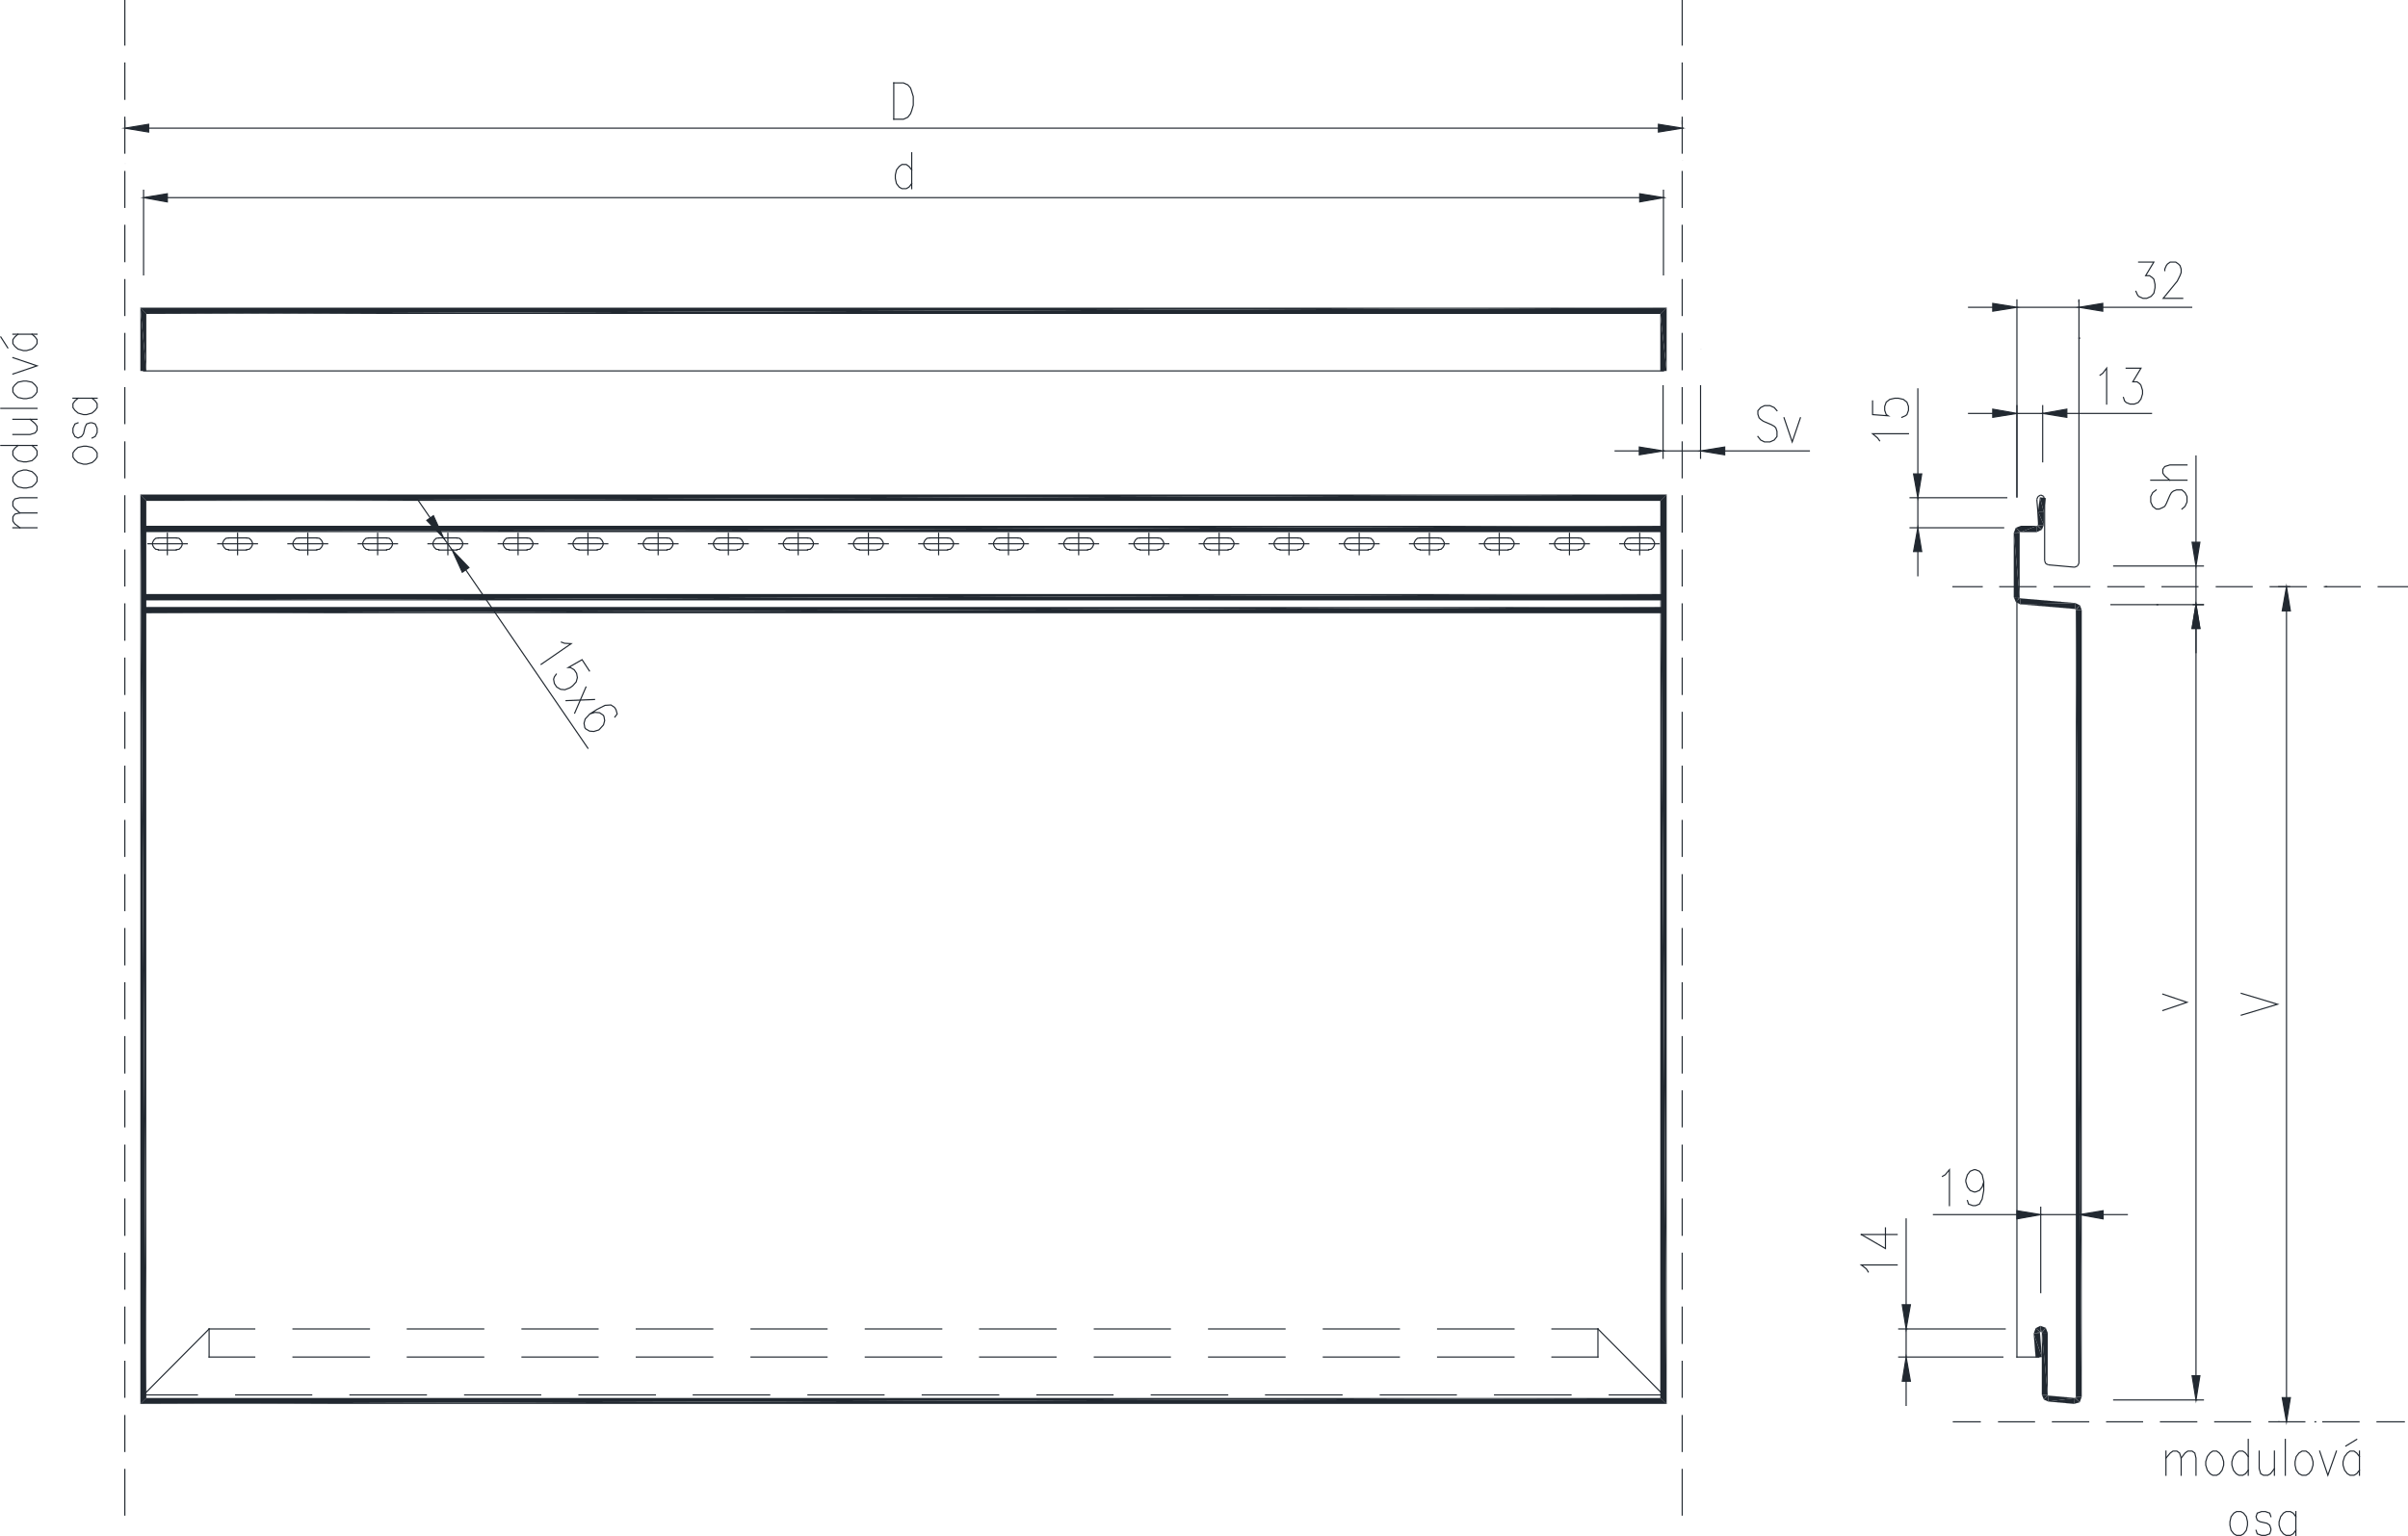 <svg xmlns="http://www.w3.org/2000/svg" id="Layer_1" data-name="Layer 1" viewBox="0 0 1061.87 677.45"><defs><style>.cls-1,.cls-3,.cls-4,.cls-5{fill:none;}.cls-1,.cls-3,.cls-5{stroke:#212830;stroke-linecap:square;stroke-miterlimit:10;}.cls-1{stroke-width:0.5px;}.cls-2{fill:#212830;fill-rule:evenodd;}.cls-3{stroke-width:0.04px;}.cls-5{stroke-width:0;}</style></defs><line class="cls-1" x1="1061.62" y1="258.77" x2="1048.72" y2="258.77"></line><line class="cls-1" x1="1044.76" y1="258.77" x2="1044.76" y2="258.77"></line><line class="cls-1" x1="1040.8" y1="258.77" x2="1024.98" y2="258.77"></line><line class="cls-1" x1="1021.02" y1="258.77" x2="1021.02" y2="258.77"></line><line class="cls-1" x1="1017.06" y1="258.77" x2="1001.06" y2="258.77"></line><line class="cls-1" x1="997.11" y1="258.77" x2="997.11" y2="258.77"></line><line class="cls-1" x1="993.15" y1="258.77" x2="977.32" y2="258.77"></line><line class="cls-1" x1="973.19" y1="258.77" x2="973.19" y2="258.77"></line><line class="cls-1" x1="969.24" y1="258.77" x2="953.41" y2="258.77"></line><line class="cls-1" x1="949.45" y1="258.77" x2="949.45" y2="258.77"></line><line class="cls-1" x1="945.5" y1="258.77" x2="929.5" y2="258.77"></line><line class="cls-1" x1="925.54" y1="258.77" x2="925.54" y2="258.77"></line><line class="cls-1" x1="921.58" y1="258.77" x2="905.76" y2="258.77"></line><line class="cls-1" x1="901.8" y1="258.77" x2="901.8" y2="258.77"></line><line class="cls-1" x1="897.84" y1="258.77" x2="881.84" y2="258.77"></line><line class="cls-1" x1="877.89" y1="258.77" x2="877.89" y2="258.77"></line><line class="cls-1" x1="874.1" y1="258.77" x2="861.2" y2="258.77"></line><line class="cls-1" x1="967.17" y1="266.69" x2="971.65" y2="266.69"></line><line class="cls-1" x1="932.08" y1="617.47" x2="971.65" y2="617.47"></line><line class="cls-1" x1="968.38" y1="277.19" x2="968.38" y2="606.8"></line><polygon class="cls-2" points="966.66 277.19 970.1 277.19 968.38 266.69 966.66 277.19"></polygon><polygon class="cls-1" points="966.66 277.19 970.1 277.19 968.38 266.69 966.66 277.19 966.66 277.19"></polygon><polygon class="cls-2" points="966.66 606.8 970.1 606.8 968.38 617.47 966.66 606.8"></polygon><polygon class="cls-1" points="966.66 606.8 970.1 606.8 968.38 617.47 966.66 606.8 966.66 606.8"></polygon><polyline class="cls-1" points="953.75 445.7 964.42 442.08 953.75 438.47"></polyline><line class="cls-1" x1="951.17" y1="266.69" x2="951.52" y2="266.69"></line><line class="cls-3" x1="916.08" y1="617.47" x2="916.42" y2="617.47"></line><line class="cls-1" x1="968.38" y1="617.47" x2="968.72" y2="617.47"></line><line class="cls-1" x1="1009.67" y1="258.77" x2="1004.85" y2="258.77"></line><line class="cls-1" x1="1005.02" y1="627.11" x2="1004.85" y2="627.11"></line><line class="cls-1" x1="1008.29" y1="269.45" x2="1008.29" y2="616.44"></line><polygon class="cls-2" points="1006.4 269.45 1010.01 269.45 1008.29 258.77 1006.4 269.45"></polygon><polygon class="cls-1" points="1006.4 269.45 1010.01 269.45 1008.29 258.77 1006.4 269.45 1006.4 269.45"></polygon><polygon class="cls-2" points="1006.4 616.44 1010.01 616.44 1008.29 627.11 1006.4 616.44"></polygon><polygon class="cls-1" points="1006.4 616.44 1010.01 616.44 1008.29 627.11 1006.4 616.44 1006.4 616.44"></polygon><polyline class="cls-1" points="988.33 447.76 1004.33 442.94 988.33 438.12"></polyline><line class="cls-1" x1="1025.66" y1="258.77" x2="1026.01" y2="258.77"></line><line class="cls-1" x1="1020.85" y1="627.11" x2="1021.19" y2="627.11"></line><line class="cls-1" x1="1008.29" y1="627.11" x2="1008.63" y2="627.11"></line><line class="cls-1" x1="932.08" y1="249.65" x2="971.65" y2="249.65"></line><line class="cls-1" x1="930.87" y1="266.69" x2="971.65" y2="266.69"></line><line class="cls-1" x1="968.38" y1="277.19" x2="968.38" y2="287.86"></line><line class="cls-1" x1="968.38" y1="239.15" x2="968.38" y2="201.11"></line><line class="cls-1" x1="968.38" y1="266.69" x2="968.38" y2="249.65"></line><polygon class="cls-2" points="966.66 277.19 970.1 277.19 968.38 266.69 966.66 277.19"></polygon><polygon class="cls-1" points="966.66 277.19 970.1 277.19 968.38 266.69 966.66 277.19 966.66 277.19"></polygon><polygon class="cls-2" points="966.66 239.15 970.1 239.15 968.38 249.65 966.66 239.15"></polygon><polygon class="cls-1" points="966.66 239.15 970.1 239.15 968.38 249.65 966.66 239.15 966.66 239.15"></polygon><polyline class="cls-1" points="950.83 216.09 949.28 217.29 948.42 219.01 948.42 221.42 949.28 223.32 950.83 224.52 952.21 224.52 953.75 223.83 954.62 223.32 955.3 222.11 956.85 218.5 957.54 217.29 958.4 216.6 959.78 216.09 962.18 216.09 963.56 217.29 964.42 219.01 964.42 221.42 963.56 223.32 962.18 224.52"></polyline><line class="cls-1" x1="948.42" y1="211.79" x2="964.42" y2="211.79"></line><polyline class="cls-1" points="956.85 211.79 954.62 209.89 953.75 208.69 953.75 206.97 954.62 205.76 956.85 205.07 964.42 205.07"></polyline><line class="cls-4" x1="916.08" y1="249.65" x2="916.42" y2="249.65"></line><line class="cls-3" x1="914.88" y1="266.69" x2="915.22" y2="266.69"></line><line class="cls-1" x1="968.38" y1="266.69" x2="968.72" y2="266.69"></line><line class="cls-1" x1="1060.24" y1="627.11" x2="1048.2" y2="627.11"></line><line class="cls-1" x1="1044.24" y1="627.11" x2="1044.24" y2="627.11"></line><line class="cls-1" x1="1040.29" y1="627.11" x2="1024.29" y2="627.11"></line><line class="cls-1" x1="1020.33" y1="627.11" x2="1020.33" y2="627.11"></line><line class="cls-1" x1="1016.38" y1="627.11" x2="1000.55" y2="627.11"></line><line class="cls-1" x1="996.42" y1="627.11" x2="996.42" y2="627.11"></line><line class="cls-1" x1="992.46" y1="627.11" x2="976.64" y2="627.11"></line><line class="cls-1" x1="972.68" y1="627.11" x2="972.68" y2="627.11"></line><line class="cls-1" x1="968.72" y1="627.11" x2="952.72" y2="627.11"></line><line class="cls-1" x1="948.77" y1="627.11" x2="948.77" y2="627.11"></line><line class="cls-1" x1="944.81" y1="627.11" x2="928.98" y2="627.11"></line><line class="cls-5" x1="925.03" y1="627.11" x2="925.03" y2="627.11"></line><line class="cls-1" x1="921.07" y1="627.11" x2="905.07" y2="627.11"></line><line class="cls-1" x1="901.11" y1="627.11" x2="901.11" y2="627.11"></line><line class="cls-1" x1="897.16" y1="627.11" x2="881.33" y2="627.11"></line><line class="cls-1" x1="877.2" y1="627.11" x2="877.2" y2="627.11"></line><line class="cls-1" x1="873.24" y1="627.11" x2="861.37" y2="627.11"></line><line class="cls-1" x1="955.13" y1="640.02" x2="955.13" y2="650.69"></line><polyline class="cls-1" points="955.13 643.12 957.02 640.88 958.23 640.02 959.95 640.02 961.15 640.88 961.84 643.12 961.84 650.69"></polyline><polyline class="cls-1" points="961.84 643.12 963.56 640.88 964.76 640.02 966.66 640.02 967.86 640.88 968.38 643.12 968.38 650.69"></polyline><polygon class="cls-1" points="975.77 640.02 974.57 640.88 973.37 642.43 972.68 644.67 972.68 646.22 973.37 648.46 974.57 650 975.77 650.69 977.5 650.69 978.7 650 979.9 648.46 980.59 646.22 980.59 644.67 979.9 642.43 978.7 640.88 977.5 640.02 975.77 640.02 975.77 640.02"></polygon><line class="cls-1" x1="991.43" y1="634.86" x2="991.43" y2="650.69"></line><polyline class="cls-1" points="991.43 642.43 990.23 640.88 989.02 640.02 987.3 640.02 986.1 640.88 984.89 642.43 984.21 644.67 984.21 646.22 984.89 648.46 986.1 650 987.3 650.69 989.02 650.69 990.23 650 991.43 648.46"></polyline><polyline class="cls-1" points="996.25 640.02 996.25 647.77 996.93 650 998.14 650.69 1000.03 650.69 1001.24 650 1002.96 647.77"></polyline><line class="cls-1" x1="1002.96" y1="640.02" x2="1002.96" y2="650.69"></line><line class="cls-1" x1="1007.77" y1="634.86" x2="1007.77" y2="650.69"></line><polygon class="cls-1" points="1015.17 640.02 1013.79 640.88 1012.59 642.43 1012.07 644.67 1012.07 646.22 1012.59 648.46 1013.79 650 1015.17 650.69 1016.89 650.69 1018.1 650 1019.3 648.46 1019.99 646.22 1019.99 644.67 1019.3 642.43 1018.1 640.88 1016.89 640.02 1015.17 640.02 1015.17 640.02"></polygon><polyline class="cls-1" points="1022.91 640.02 1026.53 650.69 1030.31 640.02"></polyline><line class="cls-1" x1="1034.44" y1="637.78" x2="1039.26" y2="634.86"></line><line class="cls-1" x1="1040.46" y1="640.02" x2="1040.46" y2="650.69"></line><polyline class="cls-1" points="1040.46 642.43 1039.26 640.88 1038.05 640.02 1036.33 640.02 1035.13 640.88 1033.92 642.43 1033.23 644.67 1033.23 646.22 1033.92 648.46 1035.13 650 1036.33 650.69 1038.05 650.69 1039.26 650 1040.46 648.46"></polyline><polygon class="cls-1" points="986.27 666.7 985.07 667.39 983.86 668.94 983.35 671.17 983.35 672.72 983.86 674.96 985.07 676.51 986.27 677.2 988.16 677.2 989.37 676.51 990.57 674.96 991.09 672.72 991.09 671.17 990.57 668.94 989.37 667.39 988.16 666.7 986.27 666.7 986.27 666.7"></polygon><polyline class="cls-1" points="1001.41 668.94 1000.89 667.39 999 666.7 997.28 666.7 995.39 667.39 994.87 668.94 995.39 670.49 996.59 671.17 999.69 671.86 1000.89 672.72 1001.41 674.27 1001.41 674.96 1000.89 676.51 999 677.2 997.28 677.2 995.39 676.51 994.87 674.96"></polyline><line class="cls-1" x1="1012.42" y1="666.7" x2="1012.42" y2="677.2"></line><polyline class="cls-1" points="1012.42 668.94 1011.21 667.39 1010.01 666.7 1008.12 666.7 1006.91 667.39 1005.71 668.94 1005.02 671.17 1005.02 672.72 1005.71 674.96 1006.91 676.51 1008.12 677.2 1010.01 677.2 1011.21 676.51 1012.42 674.96"></polyline><line class="cls-1" x1="733.55" y1="615.24" x2="709.64" y2="615.24"></line><line class="cls-1" x1="692.78" y1="615.24" x2="659.06" y2="615.24"></line><line class="cls-1" x1="642.2" y1="615.24" x2="608.66" y2="615.24"></line><line class="cls-1" x1="591.8" y1="615.24" x2="558.08" y2="615.24"></line><line class="cls-1" x1="541.39" y1="615.24" x2="507.67" y2="615.24"></line><line class="cls-1" x1="490.81" y1="615.24" x2="457.27" y2="615.24"></line><line class="cls-1" x1="440.41" y1="615.24" x2="406.69" y2="615.24"></line><line class="cls-1" x1="389.83" y1="615.24" x2="356.28" y2="615.24"></line><line class="cls-1" x1="339.42" y1="615.24" x2="305.7" y2="615.24"></line><line class="cls-1" x1="289.02" y1="615.24" x2="255.3" y2="615.24"></line><line class="cls-1" x1="238.44" y1="615.24" x2="204.89" y2="615.24"></line><line class="cls-1" x1="188.03" y1="615.24" x2="154.32" y2="615.24"></line><line class="cls-1" x1="137.46" y1="615.24" x2="103.91" y2="615.24"></line><line class="cls-1" x1="87.05" y1="615.24" x2="63.31" y2="615.24"></line><polygon class="cls-2" points="61.93 163.59 64.51 163.59 61.93 135.71 61.93 163.59"></polygon><polygon class="cls-2" points="64.51 163.59 61.93 135.71 64.51 138.46 64.51 163.59"></polygon><polygon class="cls-3" points="61.93 163.59 64.51 163.59 64.51 138.46 61.93 135.71 61.93 163.59 61.93 163.59"></polygon><polygon class="cls-2" points="61.93 135.71 64.51 138.46 734.93 135.71 61.93 135.71"></polygon><polygon class="cls-2" points="64.51 138.46 734.93 135.71 732.18 138.46 64.51 138.46"></polygon><polygon class="cls-3" points="61.93 135.71 64.51 138.46 732.18 138.46 734.93 135.71 61.93 135.71 61.93 135.71"></polygon><polygon class="cls-2" points="734.93 135.71 732.18 138.46 734.93 163.59 734.93 135.71"></polygon><polygon class="cls-2" points="732.18 138.46 734.93 163.59 732.18 163.59 732.18 138.46"></polygon><polygon class="cls-3" points="734.93 135.71 732.18 138.46 732.18 163.59 734.93 163.59 734.93 135.71 734.93 135.71"></polygon><line class="cls-1" x1="55.05" y1="56.36" x2="55.05" y2="53.26"></line><line class="cls-1" x1="741.81" y1="54.64" x2="741.81" y2="53.26"></line><line class="cls-1" x1="65.55" y1="56.53" x2="731.32" y2="56.53"></line><polygon class="cls-2" points="65.55 54.81 65.55 58.25 55.05 56.53 65.55 54.81"></polygon><polygon class="cls-1" points="65.55 54.81 65.55 58.25 55.05 56.53 65.55 54.81 65.55 54.81"></polygon><polygon class="cls-2" points="731.32 54.81 731.32 58.25 741.81 56.53 731.32 54.81"></polygon><polygon class="cls-1" points="731.32 54.81 731.32 58.25 741.81 56.53 731.32 54.81 731.32 54.81"></polygon><line class="cls-1" x1="394.13" y1="36.57" x2="394.13" y2="52.57"></line><polyline class="cls-1" points="394.13 36.57 398.43 36.57 400.32 37.43 401.53 38.8 402.04 40.35 402.73 42.59 402.73 46.38 402.04 48.79 401.53 50.16 400.32 51.71 398.43 52.58 394.13 52.58"></polyline><line class="cls-3" x1="55.05" y1="72.2" x2="55.4" y2="72.2"></line><line class="cls-3" x1="741.81" y1="70.65" x2="742.15" y2="70.65"></line><line class="cls-1" x1="741.81" y1="56.53" x2="742.15" y2="56.53"></line><line class="cls-1" x1="63.31" y1="121.25" x2="63.31" y2="83.9"></line><line class="cls-1" x1="733.55" y1="121.25" x2="733.55" y2="83.9"></line><line class="cls-1" x1="73.8" y1="87.17" x2="723.06" y2="87.17"></line><polygon class="cls-2" points="73.8 85.45 73.8 89.06 63.31 87.17 73.8 85.45"></polygon><polygon class="cls-1" points="73.8 85.45 73.8 89.06 63.31 87.17 73.8 85.45 73.8 85.45"></polygon><polygon class="cls-2" points="723.06 85.45 723.06 89.06 733.55 87.17 723.06 85.45"></polygon><polygon class="cls-1" points="723.06 85.45 723.06 89.06 733.55 87.17 723.06 85.45 723.06 85.45"></polygon><line class="cls-1" x1="402.04" y1="67.38" x2="402.04" y2="83.21"></line><polyline class="cls-1" points="402.04 74.95 400.84 73.4 399.63 72.54 397.74 72.54 396.54 73.4 395.33 74.95 394.82 77.19 394.82 78.74 395.33 80.97 396.54 82.52 397.74 83.21 399.63 83.21 400.84 82.52 402.04 80.97"></polyline><line class="cls-3" x1="63.31" y1="137.09" x2="63.65" y2="137.09"></line><line class="cls-3" x1="733.55" y1="137.09" x2="733.9" y2="137.09"></line><line class="cls-1" x1="733.55" y1="87.17" x2="733.9" y2="87.17"></line><line class="cls-1" x1="55.05" y1="0.25" x2="55.05" y2="19.87"></line><line class="cls-1" x1="55.05" y1="23.83" x2="55.05" y2="23.83"></line><line class="cls-1" x1="55.05" y1="27.79" x2="55.05" y2="43.8"></line><line class="cls-1" x1="55.05" y1="47.76" x2="55.05" y2="47.76"></line><line class="cls-1" x1="55.05" y1="51.71" x2="55.05" y2="67.55"></line><line class="cls-5" x1="55.05" y1="71.68" x2="55.05" y2="71.68"></line><line class="cls-1" x1="55.05" y1="75.64" x2="55.05" y2="91.47"></line><line class="cls-1" x1="55.05" y1="95.43" x2="55.05" y2="95.43"></line><line class="cls-1" x1="55.05" y1="99.39" x2="55.05" y2="115.4"></line><line class="cls-1" x1="55.05" y1="119.36" x2="55.05" y2="119.36"></line><line class="cls-1" x1="55.05" y1="123.32" x2="55.05" y2="139.15"></line><line class="cls-5" x1="55.05" y1="143.11" x2="55.05" y2="143.11"></line><line class="cls-1" x1="55.05" y1="147.07" x2="55.05" y2="163.08"></line><line class="cls-1" x1="55.05" y1="167.03" x2="55.05" y2="167.03"></line><line class="cls-1" x1="55.05" y1="170.99" x2="55.05" y2="186.83"></line><line class="cls-1" x1="55.05" y1="190.96" x2="55.05" y2="190.96"></line><line class="cls-1" x1="55.05" y1="194.92" x2="55.05" y2="210.75"></line><line class="cls-1" x1="55.05" y1="214.71" x2="55.05" y2="214.71"></line><line class="cls-1" x1="55.05" y1="218.67" x2="55.05" y2="234.68"></line><line class="cls-1" x1="55.05" y1="238.64" x2="55.05" y2="238.64"></line><line class="cls-1" x1="55.05" y1="242.6" x2="55.05" y2="258.43"></line><line class="cls-1" x1="55.05" y1="262.39" x2="55.05" y2="262.39"></line><line class="cls-1" x1="55.05" y1="266.35" x2="55.05" y2="282.36"></line><line class="cls-1" x1="55.05" y1="286.31" x2="55.05" y2="286.31"></line><line class="cls-1" x1="55.05" y1="290.27" x2="55.05" y2="306.28"></line><line class="cls-1" x1="55.05" y1="310.24" x2="55.05" y2="310.24"></line><line class="cls-1" x1="55.05" y1="314.2" x2="55.05" y2="330.03"></line><line class="cls-1" x1="55.05" y1="333.99" x2="55.05" y2="333.99"></line><line class="cls-1" x1="55.05" y1="337.95" x2="55.05" y2="353.96"></line><line class="cls-1" x1="55.05" y1="357.92" x2="55.05" y2="357.92"></line><line class="cls-1" x1="55.05" y1="361.87" x2="55.05" y2="377.71"></line><line class="cls-1" x1="55.05" y1="381.67" x2="55.05" y2="381.67"></line><line class="cls-1" x1="55.05" y1="385.8" x2="55.05" y2="401.63"></line><line class="cls-1" x1="55.05" y1="405.59" x2="55.05" y2="405.59"></line><line class="cls-1" x1="55.05" y1="409.55" x2="55.05" y2="425.56"></line><line class="cls-1" x1="55.05" y1="429.52" x2="55.05" y2="429.52"></line><line class="cls-1" x1="55.05" y1="433.48" x2="55.05" y2="449.31"></line><line class="cls-1" x1="55.05" y1="453.27" x2="55.05" y2="453.27"></line><line class="cls-1" x1="55.05" y1="457.23" x2="55.05" y2="473.24"></line><line class="cls-1" x1="55.05" y1="477.19" x2="55.05" y2="477.19"></line><line class="cls-1" x1="55.05" y1="481.15" x2="55.05" y2="496.99"></line><line class="cls-1" x1="55.05" y1="500.95" x2="55.05" y2="500.95"></line><line class="cls-1" x1="55.05" y1="505.08" x2="55.05" y2="520.91"></line><line class="cls-1" x1="55.05" y1="524.87" x2="55.05" y2="524.87"></line><line class="cls-1" x1="55.05" y1="528.83" x2="55.05" y2="544.84"></line><line class="cls-1" x1="55.05" y1="548.8" x2="55.05" y2="548.8"></line><line class="cls-1" x1="55.05" y1="552.76" x2="55.05" y2="568.59"></line><line class="cls-1" x1="55.05" y1="572.55" x2="55.05" y2="572.55"></line><line class="cls-1" x1="55.05" y1="576.51" x2="55.05" y2="592.52"></line><line class="cls-1" x1="55.05" y1="596.47" x2="55.05" y2="596.47"></line><line class="cls-1" x1="55.05" y1="600.43" x2="55.05" y2="616.27"></line><line class="cls-1" x1="55.05" y1="620.4" x2="55.05" y2="620.4"></line><line class="cls-1" x1="55.05" y1="624.36" x2="55.05" y2="640.19"></line><line class="cls-1" x1="55.05" y1="644.15" x2="55.05" y2="644.15"></line><polyline class="cls-1" points="55.05 648.11 55.05 648.63 55.05 668.25"></polyline><line class="cls-1" x1="741.81" y1="0.25" x2="741.81" y2="19.87"></line><line class="cls-1" x1="741.81" y1="23.83" x2="741.81" y2="23.83"></line><line class="cls-1" x1="741.81" y1="27.79" x2="741.81" y2="43.8"></line><line class="cls-1" x1="741.81" y1="47.76" x2="741.81" y2="47.76"></line><line class="cls-1" x1="741.81" y1="51.71" x2="741.81" y2="67.55"></line><line class="cls-1" x1="741.81" y1="71.68" x2="741.81" y2="71.68"></line><line class="cls-1" x1="741.81" y1="75.64" x2="741.81" y2="91.47"></line><line class="cls-1" x1="741.81" y1="95.43" x2="741.81" y2="95.43"></line><line class="cls-1" x1="741.81" y1="99.39" x2="741.81" y2="115.4"></line><line class="cls-1" x1="741.81" y1="119.36" x2="741.81" y2="119.36"></line><line class="cls-1" x1="741.81" y1="123.32" x2="741.81" y2="139.15"></line><line class="cls-1" x1="741.81" y1="143.11" x2="741.81" y2="143.11"></line><line class="cls-1" x1="741.81" y1="147.07" x2="741.81" y2="163.08"></line><line class="cls-5" x1="741.81" y1="167.03" x2="741.81" y2="167.03"></line><line class="cls-1" x1="741.81" y1="170.99" x2="741.81" y2="186.83"></line><line class="cls-1" x1="741.81" y1="190.96" x2="741.81" y2="190.96"></line><line class="cls-1" x1="741.81" y1="194.92" x2="741.81" y2="210.75"></line><line class="cls-5" x1="741.81" y1="214.71" x2="741.81" y2="214.71"></line><line class="cls-1" x1="741.81" y1="218.67" x2="741.81" y2="234.68"></line><line class="cls-1" x1="741.81" y1="238.64" x2="741.81" y2="238.64"></line><line class="cls-1" x1="741.81" y1="242.6" x2="741.81" y2="258.43"></line><line class="cls-1" x1="741.81" y1="262.39" x2="741.81" y2="262.39"></line><line class="cls-1" x1="741.81" y1="266.35" x2="741.81" y2="282.36"></line><line class="cls-1" x1="741.81" y1="286.31" x2="741.81" y2="286.31"></line><line class="cls-1" x1="741.81" y1="290.27" x2="741.81" y2="306.28"></line><line class="cls-1" x1="741.81" y1="310.24" x2="741.81" y2="310.24"></line><line class="cls-1" x1="741.81" y1="314.2" x2="741.81" y2="330.03"></line><line class="cls-1" x1="741.81" y1="333.99" x2="741.81" y2="333.99"></line><line class="cls-1" x1="741.81" y1="337.95" x2="741.81" y2="353.96"></line><line class="cls-1" x1="741.81" y1="357.92" x2="741.81" y2="357.92"></line><line class="cls-1" x1="741.81" y1="361.87" x2="741.81" y2="377.71"></line><line class="cls-1" x1="741.81" y1="381.67" x2="741.81" y2="381.67"></line><line class="cls-1" x1="741.81" y1="385.8" x2="741.81" y2="401.63"></line><line class="cls-1" x1="741.81" y1="405.59" x2="741.81" y2="405.59"></line><line class="cls-1" x1="741.81" y1="409.55" x2="741.81" y2="425.56"></line><line class="cls-1" x1="741.81" y1="429.52" x2="741.81" y2="429.52"></line><line class="cls-1" x1="741.81" y1="433.48" x2="741.81" y2="449.31"></line><line class="cls-1" x1="741.81" y1="453.27" x2="741.81" y2="453.27"></line><line class="cls-1" x1="741.81" y1="457.23" x2="741.81" y2="473.24"></line><line class="cls-1" x1="741.81" y1="477.19" x2="741.81" y2="477.19"></line><line class="cls-1" x1="741.81" y1="481.15" x2="741.81" y2="496.99"></line><line class="cls-1" x1="741.81" y1="500.95" x2="741.81" y2="500.95"></line><line class="cls-1" x1="741.81" y1="505.08" x2="741.81" y2="520.91"></line><line class="cls-1" x1="741.81" y1="524.87" x2="741.81" y2="524.87"></line><line class="cls-1" x1="741.81" y1="528.83" x2="741.81" y2="544.84"></line><line class="cls-1" x1="741.81" y1="548.8" x2="741.81" y2="548.8"></line><line class="cls-1" x1="741.81" y1="552.76" x2="741.81" y2="568.59"></line><line class="cls-1" x1="741.81" y1="572.55" x2="741.81" y2="572.55"></line><line class="cls-1" x1="741.81" y1="576.51" x2="741.81" y2="592.52"></line><line class="cls-1" x1="741.81" y1="596.47" x2="741.81" y2="596.47"></line><line class="cls-1" x1="741.81" y1="600.43" x2="741.81" y2="616.27"></line><line class="cls-1" x1="741.81" y1="620.4" x2="741.81" y2="620.4"></line><line class="cls-1" x1="741.81" y1="624.36" x2="741.81" y2="640.19"></line><line class="cls-1" x1="741.81" y1="644.15" x2="741.81" y2="644.15"></line><polyline class="cls-1" points="741.81 648.11 741.81 648.63 741.81 668.25"></polyline><line class="cls-1" x1="749.9" y1="170.13" x2="749.9" y2="202.15"></line><line class="cls-1" x1="733.38" y1="170.13" x2="733.38" y2="202.15"></line><line class="cls-1" x1="722.89" y1="198.88" x2="712.22" y2="198.88"></line><line class="cls-1" x1="760.56" y1="198.88" x2="797.89" y2="198.88"></line><line class="cls-1" x1="733.38" y1="198.88" x2="749.9" y2="198.88"></line><polygon class="cls-2" points="722.89 197.16 722.89 200.6 733.38 198.88 722.89 197.16"></polygon><polygon class="cls-1" points="722.89 197.16 722.89 200.6 733.38 198.88 722.89 197.16 722.89 197.16"></polygon><polygon class="cls-2" points="760.56 197.16 760.56 200.6 749.89 198.88 760.56 197.16"></polygon><polygon class="cls-1" points="760.56 197.16 760.56 200.6 749.89 198.88 760.56 197.16 760.56 197.16"></polygon><polyline class="cls-1" points="783.61 181.15 782.41 179.77 780.52 178.91 778.11 178.91 776.39 179.77 775.18 181.15 775.18 182.7 775.7 184.25 776.39 184.94 777.59 185.8 781.21 187.34 782.41 188.03 783.1 188.72 783.61 190.27 783.61 192.51 782.41 194.06 780.52 194.92 778.11 194.92 776.39 194.06 775.18 192.51"></polyline><polyline class="cls-1" points="786.71 184.25 790.32 194.92 793.94 184.25"></polyline><line class="cls-3" x1="749.9" y1="154.13" x2="750.24" y2="154.13"></line><line class="cls-3" x1="733.38" y1="154.13" x2="733.72" y2="154.13"></line><line class="cls-1" x1="733.38" y1="198.88" x2="733.72" y2="198.88"></line><line class="cls-1" x1="5.68" y1="232.78" x2="16.34" y2="232.78"></line><polyline class="cls-1" points="8.78 232.78 6.54 231.06 5.68 229.86 5.68 227.97 6.54 226.76 8.78 226.24 16.34 226.24"></polyline><polyline class="cls-1" points="8.78 226.24 6.54 224.35 5.68 223.15 5.68 221.25 6.54 220.05 8.78 219.53 16.34 219.53"></polyline><polygon class="cls-1" points="5.68 212.3 6.54 213.51 7.92 214.71 10.32 215.23 11.7 215.23 14.11 214.71 15.48 213.51 16.34 212.3 16.34 210.41 15.48 209.2 14.11 208 11.7 207.31 10.32 207.31 7.92 208 6.54 209.2 5.68 210.41 5.68 212.3 5.68 212.3"></polygon><line class="cls-1" x1="0.35" y1="196.47" x2="16.34" y2="196.47"></line><polyline class="cls-1" points="7.92 196.47 6.54 197.67 5.68 198.88 5.68 200.77 6.54 201.97 7.92 203.18 10.32 203.7 11.7 203.7 14.11 203.18 15.48 201.97 16.34 200.77 16.34 198.88 15.48 197.67 14.11 196.47"></polyline><polyline class="cls-1" points="5.68 191.65 13.25 191.65 15.48 190.96 16.34 189.75 16.34 188.03 15.48 186.83 13.25 184.94"></polyline><line class="cls-1" x1="5.68" y1="184.93" x2="16.34" y2="184.93"></line><line class="cls-1" x1="0.35" y1="180.12" x2="16.34" y2="180.12"></line><polygon class="cls-1" points="5.68 172.89 6.54 174.09 7.92 175.3 10.32 175.81 11.7 175.81 14.11 175.3 15.48 174.09 16.34 172.89 16.34 170.99 15.48 169.79 14.11 168.58 11.7 168.07 10.32 168.07 7.92 168.58 6.54 169.79 5.68 170.99 5.68 172.89 5.68 172.89"></polygon><polyline class="cls-1" points="5.68 164.97 16.34 161.35 5.68 157.74"></polyline><line class="cls-1" x1="3.44" y1="153.44" x2="0.35" y2="148.62"></line><line class="cls-1" x1="5.68" y1="147.41" x2="16.34" y2="147.41"></line><polyline class="cls-1" points="7.92 147.41 6.54 148.62 5.68 149.82 5.68 151.54 6.54 152.75 7.92 153.95 10.32 154.64 11.7 154.64 14.11 153.95 15.48 152.75 16.34 151.54 16.34 149.82 15.48 148.62 14.11 147.41"></polyline><polygon class="cls-1" points="32.17 201.63 33.03 202.84 34.41 204.04 36.82 204.73 38.19 204.73 40.6 204.04 41.98 202.84 42.84 201.63 42.84 199.74 41.98 198.53 40.6 197.33 38.19 196.81 36.82 196.81 34.41 197.33 33.03 198.53 32.17 199.74 32.17 201.63 32.17 201.63"></polygon><polyline class="cls-1" points="34.41 186.48 33.03 187 32.17 188.89 32.17 190.79 33.03 192.51 34.41 193.2 35.96 192.51 36.82 191.3 37.51 188.38 38.19 187 39.74 186.48 40.6 186.48 41.98 187 42.84 188.89 42.84 190.79 41.98 192.51 40.6 193.2"></polyline><line class="cls-1" x1="32.17" y1="175.64" x2="42.84" y2="175.64"></line><polyline class="cls-1" points="34.41 175.64 33.03 176.84 32.17 178.05 32.17 179.77 33.03 180.98 34.41 182.18 36.82 182.87 38.19 182.87 40.6 182.18 41.98 180.98 42.84 179.77 42.84 178.05 41.98 176.84 40.6 175.64"></polyline><line class="cls-1" x1="63.31" y1="163.59" x2="733.55" y2="163.59"></line><polygon class="cls-2" points="732.18 616.61 734.93 619.19 732.18 220.91 732.18 616.61"></polygon><polygon class="cls-2" points="734.93 619.19 732.18 220.91 734.93 218.15 734.93 619.19"></polygon><polygon class="cls-3" points="732.18 616.61 734.93 619.19 734.93 218.15 732.18 220.91 732.18 616.61 732.18 616.61"></polygon><polygon class="cls-2" points="732.18 220.91 734.93 218.15 64.51 220.91 732.18 220.91"></polygon><polygon class="cls-2" points="734.93 218.15 64.51 220.91 61.93 218.15 734.93 218.15"></polygon><polygon class="cls-3" points="732.18 220.91 734.93 218.15 61.93 218.15 64.51 220.91 732.18 220.91 732.18 220.91"></polygon><polygon class="cls-2" points="64.51 220.91 61.93 218.15 64.51 616.61 64.51 220.91"></polygon><polygon class="cls-2" points="61.93 218.15 64.51 616.61 61.93 619.19 61.93 218.15"></polygon><polygon class="cls-3" points="64.51 220.91 61.93 218.15 61.93 619.19 64.51 616.61 64.51 220.91 64.51 220.91"></polygon><polygon class="cls-2" points="64.51 616.61 61.93 619.19 732.18 616.61 64.51 616.61"></polygon><polygon class="cls-2" points="61.93 619.19 732.18 616.61 734.93 619.19 61.93 619.19"></polygon><polygon class="cls-3" points="64.51 616.61 61.93 619.19 734.93 619.19 732.18 616.61 64.51 616.61 64.51 616.61"></polygon><polygon class="cls-2" points="63.31 262.05 63.31 264.8 733.55 262.05 63.31 262.05"></polygon><polygon class="cls-2" points="63.31 264.8 733.55 262.05 733.55 264.8 63.31 264.8"></polygon><polygon class="cls-3" points="63.31 262.05 63.31 264.8 733.55 264.8 733.55 262.05 63.31 262.05 63.31 262.05"></polygon><polygon class="cls-2" points="902.14 219.7 899.56 219.36 901.28 225.9 902.14 219.7"></polygon><polygon class="cls-2" points="899.56 219.36 901.28 225.9 898.7 225.56 899.56 219.36"></polygon><polygon class="cls-3" points="902.14 219.7 899.56 219.36 898.7 225.56 901.28 225.9 902.14 219.7 902.14 219.7"></polygon><polygon class="cls-2" points="901.28 225.9 898.7 225.56 901.28 231.58 901.28 225.9"></polygon><polygon class="cls-2" points="898.7 225.56 901.28 231.58 898.7 231.58 898.7 225.56"></polygon><polygon class="cls-3" points="901.28 225.9 898.7 225.56 898.7 231.58 901.28 231.58 901.28 225.9 901.28 225.9"></polygon><polygon class="cls-2" points="898.19 234.68 898.19 231.92 900.42 233.65 898.19 234.68"></polygon><polygon class="cls-2" points="898.19 231.92 900.42 233.65 898.53 231.75 898.19 231.92"></polygon><polygon class="cls-5" points="898.19 234.68 898.19 231.92 898.53 231.75 900.42 233.65 898.19 234.68 898.19 234.68"></polygon><polygon class="cls-2" points="900.42 233.65 898.53 231.75 901.28 231.58 900.42 233.65"></polygon><polygon class="cls-2" points="898.53 231.75 901.28 231.58 898.7 231.58 898.53 231.75"></polygon><polygon class="cls-5" points="900.42 233.65 898.53 231.75 898.7 231.58 901.28 231.58 900.42 233.65 900.42 233.65"></polygon><polygon class="cls-2" points="898.19 234.68 898.19 231.92 891.13 234.68 898.19 234.68"></polygon><polygon class="cls-2" points="898.19 231.92 891.13 234.68 891.13 231.92 898.19 231.92"></polygon><polygon class="cls-3" points="898.19 234.68 898.19 231.92 891.13 231.92 891.13 234.68 898.19 234.68 898.19 234.68"></polygon><polygon class="cls-2" points="891.13 231.92 891.13 234.68 888.9 232.78 891.13 231.92"></polygon><polygon class="cls-2" points="891.13 234.68 888.9 232.78 890.79 234.68 891.13 234.68"></polygon><polygon class="cls-5" points="891.13 231.92 891.13 234.68 890.79 234.68 888.9 232.78 891.13 231.92 891.13 231.92"></polygon><polygon class="cls-2" points="888.9 232.78 890.79 234.68 888.04 235.02 888.9 232.78"></polygon><polygon class="cls-2" points="890.79 234.68 888.04 235.02 890.62 235.02 890.79 234.68"></polygon><polygon class="cls-5" points="888.9 232.78 890.79 234.68 890.62 235.02 888.04 235.02 888.9 232.78 888.9 232.78"></polygon><polygon class="cls-2" points="890.62 235.02 888.04 235.02 890.62 263.42 890.62 235.02"></polygon><polygon class="cls-2" points="888.04 235.02 890.62 263.42 888.04 263.42 888.04 235.02"></polygon><polygon class="cls-3" points="890.62 235.02 888.04 235.02 888.04 263.42 890.62 263.42 890.62 235.02 890.62 235.02"></polygon><polygon class="cls-2" points="888.04 263.42 890.62 263.42 888.9 265.49 888.04 263.42"></polygon><polygon class="cls-2" points="890.62 263.42 888.9 265.49 890.79 263.77 890.62 263.42"></polygon><polygon class="cls-5" points="888.04 263.42 890.62 263.42 890.79 263.77 888.9 265.49 888.04 263.42 888.04 263.42"></polygon><polygon class="cls-2" points="888.9 265.49 890.79 263.77 890.79 266.52 888.9 265.49"></polygon><polygon class="cls-2" points="890.79 263.77 890.79 266.52 891.13 263.94 890.79 263.77"></polygon><polygon class="cls-5" points="888.9 265.49 890.79 263.77 891.13 263.94 890.79 266.52 888.9 265.49 888.9 265.49"></polygon><polygon class="cls-2" points="891.13 263.94 890.79 266.52 915.22 266 891.13 263.94"></polygon><polygon class="cls-2" points="890.79 266.52 915.22 266 915.05 268.58 890.79 266.52"></polygon><polygon class="cls-3" points="891.13 263.94 890.79 266.52 915.05 268.58 915.22 266 891.13 263.94 891.13 263.94"></polygon><polygon class="cls-2" points="917.97 269.1 915.39 269.1 917.28 267.04 917.97 269.1"></polygon><polygon class="cls-2" points="915.39 269.1 917.28 267.04 915.22 268.76 915.39 269.1"></polygon><polygon class="cls-5" points="917.97 269.1 915.39 269.1 915.22 268.76 917.28 267.04 917.97 269.1 917.97 269.1"></polygon><polygon class="cls-2" points="917.28 267.04 915.22 268.76 915.22 266 917.28 267.04"></polygon><polygon class="cls-2" points="915.22 268.76 915.22 266 915.05 268.58 915.22 268.76"></polygon><polygon class="cls-5" points="917.28 267.04 915.22 268.76 915.05 268.58 915.22 266 917.28 267.04 917.28 267.04"></polygon><polygon class="cls-2" points="917.97 269.1 915.39 269.1 917.97 616.1 917.97 269.1"></polygon><polygon class="cls-2" points="915.39 269.1 917.97 616.1 915.39 616.1 915.39 269.1"></polygon><polygon class="cls-3" points="917.97 269.1 915.39 269.1 915.39 616.1 917.97 616.1 917.97 269.1 917.97 269.1"></polygon><polygon class="cls-2" points="914.7 619.19 914.88 616.61 917.11 618.51 914.7 619.19"></polygon><polygon class="cls-2" points="914.88 616.61 917.11 618.51 915.22 616.44 914.88 616.61"></polygon><polygon class="cls-5" points="914.7 619.19 914.88 616.61 915.22 616.44 917.11 618.51 914.7 619.19 914.7 619.19"></polygon><polygon class="cls-2" points="917.11 618.51 915.22 616.44 917.97 616.1 917.11 618.51"></polygon><polygon class="cls-2" points="915.22 616.44 917.97 616.1 915.39 616.1 915.22 616.44"></polygon><polygon class="cls-5" points="917.11 618.51 915.22 616.44 915.39 616.1 917.97 616.1 917.11 618.51 917.11 618.51"></polygon><polygon class="cls-2" points="914.7 619.19 914.88 616.61 903.18 618.16 914.7 619.19"></polygon><polygon class="cls-2" points="914.88 616.61 903.18 618.16 903.52 615.58 914.88 616.61"></polygon><polygon class="cls-3" points="914.7 619.19 914.88 616.61 903.52 615.58 903.18 618.16 914.7 619.19 914.7 619.19"></polygon><polygon class="cls-2" points="900.42 615.24 903 615.24 901.28 617.3 900.42 615.24"></polygon><polygon class="cls-2" points="903 615.24 901.28 617.3 903.18 615.41 903 615.24"></polygon><polygon class="cls-5" points="900.42 615.24 903 615.24 903.18 615.41 901.28 617.3 900.42 615.24 900.42 615.24"></polygon><polygon class="cls-2" points="901.28 617.3 903.18 615.41 903.18 618.16 901.28 617.3"></polygon><polygon class="cls-2" points="903.18 615.41 903.18 618.16 903.52 615.58 903.18 615.41"></polygon><polygon class="cls-5" points="901.28 617.3 903.18 615.41 903.52 615.58 903.18 618.16 901.28 617.3 901.28 617.3"></polygon><polygon class="cls-2" points="900.42 615.24 903 615.24 900.42 587.87 900.42 615.24"></polygon><polygon class="cls-2" points="903 615.24 900.42 587.87 903 587.87 903 615.24"></polygon><polygon class="cls-3" points="900.42 615.24 903 615.24 903 587.87 900.42 587.87 900.42 615.24 900.42 615.24"></polygon><polygon class="cls-2" points="903 587.87 900.42 587.87 902.14 585.63 903 587.87"></polygon><polygon class="cls-2" points="900.42 587.87 902.14 585.63 900.25 587.52 900.42 587.87"></polygon><polygon class="cls-5" points="903 587.87 900.42 587.87 900.25 587.52 902.14 585.63 903 587.87 903 587.87"></polygon><polygon class="cls-2" points="902.14 585.63 900.25 587.52 899.74 584.77 902.14 585.63"></polygon><polygon class="cls-2" points="900.25 587.52 899.74 584.77 899.91 587.52 900.25 587.52"></polygon><polygon class="cls-5" points="902.14 585.63 900.25 587.52 899.91 587.52 899.74 584.77 902.14 585.63 902.14 585.63"></polygon><polygon class="cls-2" points="899.74 584.77 899.91 587.52 897.67 585.8 899.74 584.77"></polygon><polygon class="cls-2" points="899.91 587.52 897.67 585.8 899.56 587.52 899.91 587.52"></polygon><polygon class="cls-5" points="899.74 584.77 899.91 587.52 899.56 587.52 897.67 585.8 899.74 584.77 899.74 584.77"></polygon><polygon class="cls-2" points="897.67 585.8 899.56 587.52 896.81 588.21 897.67 585.8"></polygon><polygon class="cls-2" points="899.56 587.52 896.81 588.21 899.56 587.87 899.56 587.52"></polygon><polygon class="cls-5" points="897.67 585.8 899.56 587.52 899.56 587.87 896.81 588.21 897.67 585.8 897.67 585.8"></polygon><polygon class="cls-2" points="899.56 587.87 896.81 588.21 900.42 598.54 899.56 587.87"></polygon><polygon class="cls-2" points="896.81 588.21 900.42 598.54 897.67 598.71 896.81 588.21"></polygon><polygon class="cls-3" points="899.56 587.87 896.81 588.21 897.67 598.71 900.42 598.54 899.56 587.87 899.56 587.87"></polygon><line class="cls-1" x1="889.41" y1="263.42" x2="889.41" y2="598.54"></line><line class="cls-1" x1="889.41" y1="598.54" x2="899.05" y2="598.54"></line><polygon class="cls-2" points="916.77 132.27 916.77 132.27 916.77 248.45 916.77 132.27"></polygon><polygon class="cls-2" points="916.77 132.27 916.77 248.45 916.77 248.45 916.77 132.27"></polygon><polygon class="cls-1" points="916.77 132.27 916.77 132.27 916.77 248.45 916.77 248.45 916.77 132.27 916.77 132.27"></polygon><polygon class="cls-2" points="914.88 250.17 914.88 250.17 916.08 249.65 914.88 250.17"></polygon><polygon class="cls-2" points="914.88 250.17 916.08 249.65 916.08 249.65 914.88 250.17"></polygon><polygon class="cls-1" points="914.88 250.17 914.88 250.17 916.08 249.65 916.08 249.65 914.88 250.17 914.88 250.17"></polygon><polygon class="cls-2" points="916.08 249.65 916.08 249.65 916.77 248.45 916.08 249.65"></polygon><polygon class="cls-2" points="916.08 249.65 916.77 248.45 916.77 248.45 916.08 249.65"></polygon><polygon class="cls-1" points="916.08 249.65 916.08 249.65 916.77 248.45 916.77 248.45 916.08 249.65 916.08 249.65"></polygon><polygon class="cls-2" points="914.88 250.17 914.88 250.17 903.35 249.14 914.88 250.17"></polygon><polygon class="cls-2" points="914.88 250.17 903.35 249.14 903.35 249.14 914.88 250.17"></polygon><polygon class="cls-1" points="914.88 250.17 914.88 250.17 903.35 249.14 903.35 249.14 914.88 250.17 914.88 250.17"></polygon><polygon class="cls-2" points="901.63 247.41 901.63 247.41 902.14 248.62 901.63 247.41"></polygon><polygon class="cls-2" points="901.63 247.41 902.14 248.62 902.14 248.62 901.63 247.41"></polygon><polygon class="cls-1" points="901.63 247.41 901.63 247.41 902.14 248.62 902.14 248.62 901.63 247.41 901.63 247.41"></polygon><polygon class="cls-2" points="902.14 248.62 902.14 248.62 903.35 249.14 902.14 248.62"></polygon><polygon class="cls-2" points="902.14 248.62 903.35 249.14 903.35 249.14 902.14 248.62"></polygon><polygon class="cls-1" points="902.14 248.62 902.14 248.62 903.35 249.14 903.35 249.14 902.14 248.62 902.14 248.62"></polygon><polygon class="cls-2" points="901.63 247.41 901.63 247.41 901.63 220.22 901.63 247.41"></polygon><polygon class="cls-2" points="901.63 247.41 901.63 220.22 901.63 220.22 901.63 247.41"></polygon><polygon class="cls-1" points="901.63 247.41 901.63 247.41 901.63 220.22 901.63 220.22 901.63 247.41 901.63 247.41"></polygon><polygon class="cls-2" points="901.63 220.22 901.63 220.22 901.11 218.84 901.63 220.22"></polygon><polygon class="cls-2" points="901.63 220.22 901.11 218.84 901.11 218.84 901.63 220.22"></polygon><polygon class="cls-1" points="901.63 220.22 901.63 220.22 901.11 218.84 901.11 218.84 901.63 220.22 901.63 220.22"></polygon><polygon class="cls-2" points="901.11 218.84 901.11 218.84 899.91 218.33 901.11 218.84"></polygon><polygon class="cls-2" points="901.11 218.84 899.91 218.33 899.91 218.33 901.11 218.84"></polygon><polygon class="cls-1" points="901.11 218.84 901.11 218.84 899.91 218.33 899.91 218.33 901.11 218.84 901.11 218.84"></polygon><polygon class="cls-2" points="899.91 218.33 899.91 218.33 898.7 219.01 899.91 218.33"></polygon><polygon class="cls-2" points="899.91 218.33 898.7 219.01 898.7 219.01 899.91 218.33"></polygon><polygon class="cls-1" points="899.91 218.33 899.91 218.33 898.7 219.01 898.7 219.01 899.91 218.33 899.91 218.33"></polygon><polygon class="cls-2" points="898.7 219.01 898.7 219.01 898.19 220.22 898.7 219.01"></polygon><polygon class="cls-2" points="898.7 219.01 898.19 220.22 898.19 220.22 898.7 219.01"></polygon><polygon class="cls-1" points="898.7 219.01 898.7 219.01 898.19 220.22 898.19 220.22 898.7 219.01 898.7 219.01"></polygon><polygon class="cls-2" points="898.19 220.22 898.19 220.22 899.05 230.89 898.19 220.22"></polygon><polygon class="cls-2" points="898.19 220.22 899.05 230.89 899.05 230.89 898.19 220.22"></polygon><polygon class="cls-1" points="898.19 220.22 898.19 220.22 899.05 230.89 899.05 230.89 898.19 220.22 898.19 220.22"></polygon><line class="cls-1" x1="883.57" y1="232.78" x2="842.28" y2="232.78"></line><line class="cls-1" x1="884.94" y1="219.53" x2="842.28" y2="219.53"></line><line class="cls-1" x1="845.72" y1="243.28" x2="845.72" y2="253.96"></line><line class="cls-1" x1="845.72" y1="209.03" x2="845.72" y2="171.51"></line><line class="cls-1" x1="845.72" y1="232.78" x2="845.72" y2="219.53"></line><polygon class="cls-2" points="843.83 243.28 847.44 243.28 845.72 232.78 843.83 243.28"></polygon><polygon class="cls-1" points="843.83 243.28 847.44 243.28 845.72 232.78 843.83 243.28 843.83 243.28"></polygon><polygon class="cls-2" points="843.83 209.03 847.44 209.03 845.72 219.53 843.83 209.03"></polygon><polygon class="cls-1" points="843.83 209.03 847.44 209.03 845.72 219.53 843.83 209.03 843.83 209.03"></polygon><polyline class="cls-1" points="828.86 194.4 828 193.2 825.76 191.3 841.59 191.3"></polyline><polyline class="cls-1" points="825.76 176.84 825.76 182.87 832.64 183.39 831.78 182.87 831.1 180.98 831.1 179.25 831.78 177.36 833.33 176.16 835.57 175.64 837.12 175.64 839.35 176.16 840.9 177.36 841.59 179.25 841.59 180.98 840.9 182.87 840.21 183.39 838.66 184.07"></polyline><line class="cls-3" x1="899.39" y1="232.78" x2="899.74" y2="232.78"></line><line class="cls-3" x1="900.77" y1="219.53" x2="901.11" y2="219.53"></line><line class="cls-1" x1="845.72" y1="219.53" x2="846.06" y2="219.53"></line><line class="cls-1" x1="889.41" y1="219.19" x2="889.41" y2="178.91"></line><line class="cls-1" x1="900.77" y1="203.7" x2="900.77" y2="178.91"></line><line class="cls-1" x1="878.75" y1="182.35" x2="868.08" y2="182.35"></line><line class="cls-1" x1="911.43" y1="182.35" x2="948.77" y2="182.35"></line><line class="cls-1" x1="889.41" y1="182.35" x2="900.77" y2="182.35"></line><polygon class="cls-2" points="878.75 180.46 878.75 184.07 889.41 182.35 878.75 180.46"></polygon><polygon class="cls-1" points="878.75 180.46 878.75 184.07 889.41 182.35 878.75 180.46 878.75 180.46"></polygon><polygon class="cls-2" points="911.43 180.46 911.43 184.07 900.77 182.35 911.43 180.46"></polygon><polygon class="cls-1" points="911.43 180.46 911.43 184.07 900.77 182.35 911.43 180.46 911.43 180.46"></polygon><polyline class="cls-1" points="926.06 165.49 927.26 164.63 928.98 162.39 928.98 178.22"></polyline><polyline class="cls-1" points="937.58 162.39 944.12 162.39 940.51 168.41 942.4 168.41 943.61 169.27 944.12 169.96 944.81 172.2 944.81 173.75 944.12 175.99 942.92 177.53 941.2 178.22 939.3 178.22 937.58 177.53 936.89 176.84 936.38 175.3"></polyline><line class="cls-3" x1="889.41" y1="235.02" x2="889.76" y2="235.02"></line><line class="cls-3" x1="900.77" y1="219.53" x2="901.11" y2="219.53"></line><line class="cls-1" x1="900.77" y1="182.35" x2="901.11" y2="182.35"></line><line class="cls-1" x1="889.41" y1="219.19" x2="889.41" y2="132.27"></line><line class="cls-1" x1="916.77" y1="133.13" x2="916.77" y2="132.27"></line><line class="cls-1" x1="878.75" y1="135.54" x2="868.08" y2="135.54"></line><line class="cls-1" x1="927.26" y1="135.54" x2="966.49" y2="135.54"></line><line class="cls-1" x1="889.41" y1="135.54" x2="916.77" y2="135.54"></line><polygon class="cls-2" points="878.75 133.81 878.75 137.26 889.41 135.54 878.75 133.81"></polygon><polygon class="cls-1" points="878.75 133.81 878.75 137.26 889.41 135.54 878.75 133.81 878.75 133.81"></polygon><polygon class="cls-2" points="927.26 133.81 927.26 137.26 916.77 135.54 927.26 133.81"></polygon><polygon class="cls-1" points="927.26 133.81 927.26 137.26 916.77 135.54 927.26 133.81 927.26 133.81"></polygon><polyline class="cls-1" points="943.09 115.57 949.8 115.57 946.18 121.59 947.91 121.59 949.11 122.45 949.8 123.14 950.31 125.38 950.31 126.93 949.8 129.34 948.59 130.72 946.7 131.58 944.98 131.58 943.09 130.72 942.57 130.03 941.88 128.48"></polyline><polyline class="cls-1" points="954.62 119.36 954.62 118.67 955.3 117.12 955.82 116.43 957.02 115.57 959.43 115.57 960.64 116.43 961.32 117.12 961.84 118.67 961.84 120.22 961.32 121.59 960.12 124 953.93 131.58 962.53 131.58"></polyline><line class="cls-3" x1="889.41" y1="235.02" x2="889.76" y2="235.02"></line><line class="cls-1" x1="916.77" y1="149.13" x2="917.11" y2="149.13"></line><line class="cls-1" x1="916.77" y1="135.54" x2="917.11" y2="135.54"></line><line class="cls-1" x1="899.91" y1="570.14" x2="899.91" y2="532.45"></line><line class="cls-5" x1="916.94" y1="570.14" x2="916.94" y2="532.45"></line><line class="cls-1" x1="927.43" y1="535.72" x2="938.1" y2="535.72"></line><line class="cls-1" x1="889.41" y1="535.72" x2="852.6" y2="535.72"></line><line class="cls-1" x1="916.94" y1="535.72" x2="899.91" y2="535.72"></line><polygon class="cls-2" points="927.43 534 927.43 537.61 916.94 535.72 927.43 534"></polygon><polygon class="cls-1" points="927.43 534 927.43 537.61 916.94 535.72 927.43 534 927.43 534"></polygon><polygon class="cls-2" points="889.41 534 889.41 537.61 899.91 535.72 889.41 534"></polygon><polygon class="cls-1" points="889.41 534 889.41 537.61 899.91 535.72 889.41 534 889.41 534"></polygon><polyline class="cls-1" points="856.56 518.85 857.76 518.16 859.65 515.92 859.65 531.76"></polyline><polyline class="cls-1" points="874.79 521.26 874.1 523.5 872.9 525.04 871.18 525.73 870.49 525.73 868.77 525.04 867.57 523.5 866.88 521.26 866.88 520.4 867.57 518.16 868.77 516.61 870.49 515.92 871.18 515.92 872.9 516.61 874.1 518.16 874.79 521.26 874.79 525.04 874.1 528.83 872.9 531.07 871.18 531.76 869.98 531.76 868.08 531.07 867.57 529.52"></polyline><line class="cls-3" x1="899.91" y1="586.15" x2="900.25" y2="586.15"></line><line class="cls-3" x1="916.94" y1="586.15" x2="917.28" y2="586.15"></line><line class="cls-3" x1="916.94" y1="535.72" x2="917.28" y2="535.72"></line><line class="cls-1" x1="883.22" y1="598.54" x2="837.29" y2="598.54"></line><line class="cls-1" x1="884.25" y1="586.15" x2="837.29" y2="586.15"></line><line class="cls-1" x1="840.56" y1="609.21" x2="840.56" y2="619.88"></line><line class="cls-1" x1="840.56" y1="575.48" x2="840.56" y2="537.61"></line><line class="cls-1" x1="840.56" y1="598.54" x2="840.56" y2="586.15"></line><polygon class="cls-2" points="838.84 609.21 842.45 609.21 840.56 598.54 838.84 609.21"></polygon><polygon class="cls-1" points="838.84 609.21 842.45 609.21 840.56 598.54 838.84 609.21 838.84 609.21"></polygon><polygon class="cls-2" points="838.84 575.48 842.45 575.48 840.56 586.15 838.84 575.48"></polygon><polygon class="cls-1" points="838.84 575.48 842.45 575.48 840.56 586.15 838.84 575.48 838.84 575.48"></polygon><polyline class="cls-1" points="823.87 561.02 823.01 559.64 820.77 557.92 836.6 557.92"></polyline><polyline class="cls-1" points="820.77 544.49 831.44 550.69 831.44 541.57"></polyline><line class="cls-1" x1="820.77" y1="544.49" x2="836.6" y2="544.49"></line><line class="cls-3" x1="899.05" y1="598.54" x2="899.39" y2="598.54"></line><line class="cls-3" x1="900.08" y1="586.15" x2="900.42" y2="586.15"></line><line class="cls-1" x1="840.56" y1="586.15" x2="840.9" y2="586.15"></line><polygon class="cls-2" points="63.31 231.92 63.31 234.68 733.55 231.92 63.31 231.92"></polygon><polygon class="cls-2" points="63.31 234.68 733.55 231.92 733.55 234.68 63.31 234.68"></polygon><polygon class="cls-3" points="63.31 231.92 63.31 234.68 733.55 234.68 733.55 231.92 63.31 231.92 63.31 231.92"></polygon><polyline class="cls-1" points="727.01 242.42 728.22 242.25 729.08 241.39 729.6 240.36 729.6 239.32 729.08 238.29 728.22 237.43 727.01 237.26"></polyline><polyline class="cls-1" points="718.93 237.26 717.73 237.43 716.87 238.29 716.35 239.32 716.35 240.36 716.87 241.39 717.73 242.25 718.93 242.42"></polyline><line class="cls-1" x1="727.01" y1="237.26" x2="718.93" y2="237.26"></line><line class="cls-1" x1="727.01" y1="242.6" x2="718.93" y2="242.6"></line><line class="cls-1" x1="731.66" y1="239.84" x2="714.28" y2="239.84"></line><line class="cls-1" x1="723.06" y1="235.19" x2="723.06" y2="244.66"></line><polyline class="cls-1" points="696.05 242.42 697.25 242.25 698.11 241.39 698.63 240.36 698.63 239.32 698.11 238.29 697.25 237.43 696.05 237.26"></polyline><polyline class="cls-1" points="688.13 237.26 686.93 237.43 686.07 238.29 685.55 239.32 685.55 240.36 686.07 241.39 686.93 242.25 688.13 242.42"></polyline><line class="cls-1" x1="696.05" y1="237.26" x2="688.14" y2="237.26"></line><line class="cls-1" x1="696.05" y1="242.6" x2="688.14" y2="242.6"></line><line class="cls-1" x1="700.87" y1="239.84" x2="683.32" y2="239.84"></line><line class="cls-1" x1="692.09" y1="235.19" x2="692.09" y2="244.66"></line><polyline class="cls-1" points="665.08 242.42 666.29 242.25 667.15 241.39 667.66 240.36 667.66 239.32 667.15 238.29 666.29 237.43 665.08 237.26"></polyline><polyline class="cls-1" points="657.17 237.26 655.97 237.43 655.11 238.29 654.59 239.32 654.59 240.36 655.11 241.39 655.97 242.25 657.17 242.42"></polyline><line class="cls-1" x1="665.08" y1="237.26" x2="657.17" y2="237.26"></line><line class="cls-1" x1="665.08" y1="242.6" x2="657.17" y2="242.6"></line><line class="cls-1" x1="669.9" y1="239.84" x2="652.35" y2="239.84"></line><line class="cls-1" x1="661.13" y1="235.19" x2="661.13" y2="244.66"></line><polyline class="cls-1" points="634.29 242.42 635.49 242.25 636.35 241.39 636.87 240.36 636.87 239.32 636.35 238.29 635.49 237.43 634.29 237.26"></polyline><polyline class="cls-1" points="626.2 237.26 625 237.43 624.14 238.29 623.62 239.32 623.62 240.36 624.14 241.39 625 242.25 626.2 242.42"></polyline><line class="cls-1" x1="634.29" y1="237.26" x2="626.2" y2="237.26"></line><line class="cls-1" x1="634.29" y1="242.6" x2="626.2" y2="242.6"></line><line class="cls-1" x1="638.93" y1="239.84" x2="621.56" y2="239.84"></line><line class="cls-1" x1="630.33" y1="235.19" x2="630.33" y2="244.66"></line><polyline class="cls-1" points="603.32 242.42 604.53 242.25 605.39 241.39 605.9 240.36 605.9 239.32 605.39 238.29 604.53 237.43 603.32 237.26"></polyline><polyline class="cls-1" points="595.41 237.26 594.21 237.43 593.35 238.29 592.83 239.32 592.83 240.36 593.35 241.39 594.21 242.25 595.41 242.42"></polyline><line class="cls-1" x1="603.32" y1="237.26" x2="595.41" y2="237.26"></line><line class="cls-1" x1="603.32" y1="242.6" x2="595.41" y2="242.6"></line><line class="cls-1" x1="608.14" y1="239.84" x2="590.59" y2="239.84"></line><line class="cls-1" x1="599.37" y1="235.19" x2="599.37" y2="244.66"></line><polyline class="cls-1" points="572.36 242.42 573.56 242.25 574.42 241.39 574.94 240.36 574.94 239.32 574.42 238.29 573.56 237.43 572.36 237.26"></polyline><polyline class="cls-1" points="564.44 237.26 563.24 237.43 562.38 238.29 561.86 239.32 561.86 240.36 562.38 241.39 563.24 242.25 564.44 242.42"></polyline><line class="cls-1" x1="572.36" y1="237.26" x2="564.44" y2="237.26"></line><line class="cls-1" x1="572.36" y1="242.6" x2="564.44" y2="242.6"></line><line class="cls-1" x1="577.17" y1="239.84" x2="559.63" y2="239.84"></line><line class="cls-1" x1="568.4" y1="235.19" x2="568.4" y2="244.66"></line><polyline class="cls-1" points="541.56 242.42 542.77 242.25 543.63 241.39 544.14 240.36 544.14 239.32 543.63 238.29 542.77 237.43 541.56 237.26"></polyline><polyline class="cls-1" points="533.48 237.26 532.27 237.43 531.41 238.29 530.9 239.32 530.9 240.36 531.41 241.39 532.27 242.25 533.48 242.42"></polyline><line class="cls-1" x1="541.56" y1="237.26" x2="533.48" y2="237.26"></line><line class="cls-1" x1="541.56" y1="242.6" x2="533.48" y2="242.6"></line><line class="cls-1" x1="546.21" y1="239.84" x2="528.83" y2="239.84"></line><line class="cls-1" x1="537.61" y1="235.19" x2="537.61" y2="244.66"></line><polyline class="cls-1" points="510.6 242.42 511.8 242.25 512.66 241.39 513.18 240.36 513.18 239.32 512.66 238.29 511.8 237.43 510.6 237.26"></polyline><polyline class="cls-1" points="502.68 237.26 501.48 237.43 500.62 238.29 500.1 239.32 500.1 240.36 500.62 241.39 501.48 242.25 502.68 242.42"></polyline><line class="cls-1" x1="510.6" y1="237.26" x2="502.68" y2="237.26"></line><line class="cls-1" x1="510.6" y1="242.6" x2="502.68" y2="242.6"></line><line class="cls-1" x1="515.41" y1="239.84" x2="497.87" y2="239.84"></line><line class="cls-1" x1="506.64" y1="235.19" x2="506.64" y2="244.66"></line><polyline class="cls-1" points="479.63 242.42 480.83 242.25 481.69 241.39 482.21 240.36 482.21 239.32 481.69 238.29 480.83 237.43 479.63 237.26"></polyline><polyline class="cls-1" points="471.72 237.26 470.51 237.43 469.65 238.29 469.14 239.32 469.14 240.36 469.65 241.39 470.51 242.25 471.72 242.42"></polyline><line class="cls-1" x1="479.63" y1="237.26" x2="471.72" y2="237.26"></line><line class="cls-1" x1="479.63" y1="242.6" x2="471.72" y2="242.6"></line><line class="cls-1" x1="484.45" y1="239.84" x2="466.9" y2="239.84"></line><line class="cls-1" x1="475.67" y1="235.19" x2="475.67" y2="244.66"></line><polyline class="cls-1" points="448.84 242.42 450.04 242.25 450.9 241.39 451.42 240.36 451.42 239.32 450.9 238.29 450.04 237.43 448.84 237.26"></polyline><polyline class="cls-1" points="440.75 237.26 439.55 237.43 438.69 238.29 438.17 239.32 438.17 240.36 438.69 241.39 439.55 242.25 440.75 242.42"></polyline><line class="cls-1" x1="448.84" y1="237.26" x2="440.75" y2="237.26"></line><line class="cls-1" x1="448.84" y1="242.6" x2="440.75" y2="242.6"></line><line class="cls-1" x1="453.48" y1="239.84" x2="436.11" y2="239.84"></line><line class="cls-1" x1="444.71" y1="235.19" x2="444.71" y2="244.66"></line><polyline class="cls-1" points="417.87 242.42 419.07 242.25 419.94 241.39 420.45 240.36 420.45 239.32 419.94 238.29 419.07 237.43 417.87 237.26"></polyline><polyline class="cls-1" points="409.96 237.26 408.75 237.43 407.89 238.29 407.38 239.32 407.38 240.36 407.89 241.39 408.75 242.25 409.96 242.42"></polyline><line class="cls-1" x1="417.87" y1="237.26" x2="409.96" y2="237.26"></line><line class="cls-1" x1="417.87" y1="242.6" x2="409.96" y2="242.6"></line><line class="cls-1" x1="422.69" y1="239.84" x2="405.14" y2="239.84"></line><line class="cls-1" x1="413.91" y1="235.19" x2="413.91" y2="244.66"></line><polyline class="cls-1" points="386.9 242.42 388.11 242.25 388.97 241.39 389.49 240.36 389.49 239.32 388.97 238.29 388.11 237.43 386.9 237.26"></polyline><polyline class="cls-1" points="378.99 237.26 377.79 237.43 376.93 238.29 376.41 239.32 376.41 240.36 376.93 241.39 377.79 242.25 378.99 242.42"></polyline><line class="cls-1" x1="386.9" y1="237.26" x2="378.99" y2="237.26"></line><line class="cls-1" x1="386.9" y1="242.6" x2="378.99" y2="242.6"></line><line class="cls-1" x1="391.72" y1="239.84" x2="374.17" y2="239.84"></line><line class="cls-1" x1="382.95" y1="235.19" x2="382.95" y2="244.66"></line><polyline class="cls-1" points="356.11 242.42 357.31 242.25 358.18 241.39 358.69 240.36 358.69 239.32 358.18 238.29 357.31 237.43 356.11 237.26"></polyline><polyline class="cls-1" points="348.02 237.26 346.82 237.43 345.96 238.29 345.44 239.32 345.44 240.36 345.96 241.39 346.82 242.25 348.02 242.42"></polyline><line class="cls-1" x1="356.11" y1="237.26" x2="348.03" y2="237.26"></line><line class="cls-1" x1="356.11" y1="242.6" x2="348.03" y2="242.6"></line><line class="cls-1" x1="360.76" y1="239.84" x2="343.38" y2="239.84"></line><line class="cls-1" x1="351.98" y1="235.19" x2="351.98" y2="244.66"></line><polyline class="cls-1" points="325.14 242.42 326.35 242.25 327.21 241.39 327.73 240.36 327.73 239.32 327.21 238.29 326.35 237.43 325.14 237.26"></polyline><polyline class="cls-1" points="317.23 237.26 316.03 237.43 315.17 238.29 314.65 239.32 314.65 240.36 315.17 241.39 316.03 242.25 317.23 242.42"></polyline><line class="cls-1" x1="325.14" y1="237.26" x2="317.23" y2="237.26"></line><line class="cls-1" x1="325.14" y1="242.6" x2="317.23" y2="242.6"></line><line class="cls-1" x1="329.96" y1="239.84" x2="312.41" y2="239.84"></line><line class="cls-1" x1="321.19" y1="235.19" x2="321.19" y2="244.66"></line><polyline class="cls-1" points="294.18 242.42 295.38 242.25 296.24 241.39 296.76 240.36 296.76 239.32 296.24 238.29 295.38 237.43 294.18 237.26"></polyline><polyline class="cls-1" points="286.26 237.26 285.06 237.43 284.2 238.29 283.69 239.32 283.69 240.36 284.2 241.39 285.06 242.25 286.26 242.42"></polyline><line class="cls-1" x1="294.18" y1="237.26" x2="286.27" y2="237.26"></line><line class="cls-1" x1="294.18" y1="242.6" x2="286.27" y2="242.6"></line><line class="cls-1" x1="299" y1="239.84" x2="281.45" y2="239.84"></line><line class="cls-1" x1="290.22" y1="235.19" x2="290.22" y2="244.66"></line><polyline class="cls-1" points="263.38 242.42 264.59 242.25 265.45 241.39 265.96 240.36 265.96 239.32 265.45 238.29 264.59 237.43 263.38 237.26"></polyline><polyline class="cls-1" points="255.3 237.26 254.09 237.43 253.24 238.29 252.72 239.32 252.72 240.36 253.24 241.39 254.09 242.25 255.3 242.42"></polyline><line class="cls-1" x1="263.38" y1="237.26" x2="255.3" y2="237.26"></line><line class="cls-1" x1="263.38" y1="242.6" x2="255.3" y2="242.6"></line><line class="cls-1" x1="268.03" y1="239.84" x2="250.65" y2="239.84"></line><line class="cls-1" x1="259.26" y1="235.19" x2="259.26" y2="244.66"></line><polyline class="cls-1" points="232.42 242.42 233.62 242.25 234.48 241.39 235 240.36 235 239.32 234.48 238.29 233.62 237.43 232.42 237.26"></polyline><polyline class="cls-1" points="224.5 237.26 223.3 237.43 222.44 238.29 221.93 239.32 221.93 240.36 222.44 241.39 223.3 242.25 224.5 242.42"></polyline><line class="cls-1" x1="232.42" y1="237.26" x2="224.51" y2="237.26"></line><line class="cls-1" x1="232.42" y1="242.6" x2="224.51" y2="242.6"></line><line class="cls-1" x1="237.24" y1="239.84" x2="219.69" y2="239.84"></line><line class="cls-1" x1="228.46" y1="235.19" x2="228.46" y2="244.66"></line><polyline class="cls-1" points="201.45 242.42 202.66 242.25 203.52 241.39 204.03 240.36 204.03 239.32 203.52 238.29 202.66 237.43 201.45 237.26"></polyline><polyline class="cls-1" points="193.54 237.26 192.34 237.43 191.47 238.29 190.96 239.32 190.96 240.36 191.47 241.39 192.34 242.25 193.54 242.42"></polyline><line class="cls-1" x1="201.45" y1="237.26" x2="193.54" y2="237.26"></line><line class="cls-1" x1="201.45" y1="242.6" x2="193.54" y2="242.6"></line><line class="cls-1" x1="206.27" y1="239.84" x2="188.72" y2="239.84"></line><line class="cls-1" x1="197.5" y1="235.19" x2="197.5" y2="244.66"></line><line class="cls-1" x1="259.26" y1="330.03" x2="205.41" y2="251.37"></line><line class="cls-1" x1="189.75" y1="228.48" x2="183.73" y2="219.7"></line><polyline class="cls-1" points="247.56 283.22 248.93 283.73 251.86 283.9 238.61 293.03"></polyline><polyline class="cls-1" points="259.94 295.95 256.68 290.96 250.65 294.4 251.51 294.4 253.24 295.44 254.27 296.99 254.61 298.88 254.09 300.77 252.55 302.49 251.34 303.35 249.11 304.21 247.21 304.04 245.49 303.01 244.46 301.46 244.12 299.57 244.46 298.53 245.32 297.33"></polyline><line class="cls-1" x1="258.4" y1="303.01" x2="253.41" y2="314.54"></line><line class="cls-1" x1="262.18" y1="308.52" x2="249.62" y2="309.03"></line><polyline class="cls-1" points="271.13 316.26 272.16 314.89 271.64 312.99 270.95 311.96 269.41 310.93 266.82 311.1 263.38 312.82 260.12 314.89 258.05 317.12 257.54 319.02 257.88 320.91 258.22 321.43 259.94 322.46 261.84 322.63 264.07 321.94 264.59 321.43 266.14 319.7 266.65 317.81 266.31 315.92 265.96 315.4 264.42 314.37 262.35 314.2 260.12 314.89"></polyline><line class="cls-1" x1="195.6" y1="237.26" x2="199.39" y2="242.6"></line><polygon class="cls-2" points="191.13 227.45 188.21 229.51 195.6 237.26 191.13 227.45"></polygon><polygon class="cls-1" points="191.13 227.45 188.21 229.51 195.6 237.26 191.13 227.45 191.13 227.45"></polygon><polygon class="cls-2" points="206.79 250.34 203.86 252.41 199.39 242.59 206.79 250.34"></polygon><polygon class="cls-1" points="206.79 250.34 203.86 252.41 199.39 242.59 206.79 250.34 206.79 250.34"></polygon><line class="cls-1" x1="199.39" y1="242.6" x2="199.73" y2="242.6"></line><line class="cls-1" x1="195.6" y1="237.26" x2="195.95" y2="237.26"></line><polyline class="cls-1" points="170.49 242.42 171.69 242.25 172.55 241.39 173.07 240.36 173.07 239.32 172.55 238.29 171.69 237.43 170.49 237.26"></polyline><polyline class="cls-1" points="162.57 237.26 161.37 237.43 160.51 238.29 159.99 239.32 159.99 240.36 160.51 241.39 161.37 242.25 162.57 242.42"></polyline><line class="cls-1" x1="170.49" y1="237.26" x2="162.57" y2="237.26"></line><line class="cls-1" x1="170.49" y1="242.6" x2="162.57" y2="242.6"></line><line class="cls-1" x1="175.3" y1="239.84" x2="157.93" y2="239.84"></line><line class="cls-1" x1="166.53" y1="235.19" x2="166.53" y2="244.66"></line><polyline class="cls-1" points="139.69 242.42 140.9 242.25 141.76 241.39 142.27 240.36 142.27 239.32 141.76 238.29 140.9 237.43 139.69 237.26"></polyline><polyline class="cls-1" points="131.78 237.26 130.57 237.43 129.72 238.29 129.2 239.32 129.2 240.36 129.72 241.39 130.57 242.25 131.78 242.42"></polyline><line class="cls-1" x1="139.69" y1="237.26" x2="131.78" y2="237.26"></line><line class="cls-1" x1="139.69" y1="242.6" x2="131.78" y2="242.6"></line><line class="cls-1" x1="144.51" y1="239.84" x2="126.96" y2="239.84"></line><line class="cls-1" x1="135.74" y1="235.19" x2="135.74" y2="244.66"></line><polyline class="cls-1" points="108.73 242.42 109.93 242.25 110.79 241.39 111.31 240.36 111.31 239.32 110.79 238.29 109.93 237.43 108.73 237.26"></polyline><polyline class="cls-1" points="100.81 237.26 99.61 237.43 98.75 238.29 98.23 239.32 98.23 240.36 98.75 241.39 99.61 242.25 100.81 242.42"></polyline><line class="cls-1" x1="108.73" y1="237.26" x2="100.81" y2="237.26"></line><line class="cls-1" x1="108.73" y1="242.6" x2="100.81" y2="242.6"></line><line class="cls-1" x1="113.54" y1="239.84" x2="96" y2="239.84"></line><line class="cls-1" x1="104.77" y1="235.19" x2="104.77" y2="244.66"></line><polyline class="cls-1" points="77.76 242.42 78.97 242.25 79.83 241.39 80.34 240.36 80.34 239.32 79.83 238.29 78.97 237.43 77.76 237.26"></polyline><polyline class="cls-1" points="69.85 237.26 68.64 237.43 67.78 238.29 67.27 239.32 67.27 240.36 67.78 241.39 68.64 242.25 69.85 242.42"></polyline><line class="cls-1" x1="77.76" y1="237.26" x2="69.85" y2="237.26"></line><line class="cls-1" x1="77.76" y1="242.6" x2="69.85" y2="242.6"></line><line class="cls-1" x1="82.58" y1="239.84" x2="65.2" y2="239.84"></line><line class="cls-1" x1="73.8" y1="235.19" x2="73.8" y2="244.66"></line><polygon class="cls-2" points="63.31 267.73 63.31 270.48 733.55 267.73 63.31 267.73"></polygon><polygon class="cls-2" points="63.31 270.48 733.55 267.73 733.55 270.48 63.31 270.48"></polygon><polygon class="cls-3" points="63.31 267.73 63.31 270.48 733.55 270.48 733.55 267.73 63.31 267.73 63.31 267.73"></polygon><line class="cls-1" x1="704.65" y1="586.15" x2="684.35" y2="586.15"></line><line class="cls-1" x1="667.66" y1="586.15" x2="633.94" y2="586.15"></line><line class="cls-1" x1="617.09" y1="586.15" x2="583.54" y2="586.15"></line><line class="cls-1" x1="566.68" y1="586.15" x2="532.96" y2="586.15"></line><line class="cls-1" x1="516.1" y1="586.15" x2="482.56" y2="586.15"></line><line class="cls-1" x1="465.7" y1="586.15" x2="431.98" y2="586.15"></line><line class="cls-1" x1="415.29" y1="586.15" x2="381.57" y2="586.15"></line><line class="cls-1" x1="364.71" y1="586.15" x2="331.17" y2="586.15"></line><line class="cls-1" x1="314.31" y1="586.15" x2="280.59" y2="586.15"></line><line class="cls-1" x1="263.73" y1="586.15" x2="230.18" y2="586.15"></line><line class="cls-1" x1="213.32" y1="586.15" x2="179.6" y2="586.15"></line><line class="cls-1" x1="162.92" y1="586.15" x2="129.2" y2="586.15"></line><line class="cls-1" x1="112.34" y1="586.15" x2="92.21" y2="586.15"></line><line class="cls-1" x1="704.65" y1="598.54" x2="684.35" y2="598.54"></line><line class="cls-1" x1="667.66" y1="598.54" x2="633.94" y2="598.54"></line><line class="cls-1" x1="617.09" y1="598.54" x2="583.54" y2="598.54"></line><line class="cls-1" x1="566.68" y1="598.54" x2="532.96" y2="598.54"></line><line class="cls-1" x1="516.1" y1="598.54" x2="482.56" y2="598.54"></line><line class="cls-1" x1="465.7" y1="598.54" x2="431.98" y2="598.54"></line><line class="cls-1" x1="415.29" y1="598.54" x2="381.57" y2="598.54"></line><line class="cls-1" x1="364.71" y1="598.54" x2="331.17" y2="598.54"></line><line class="cls-1" x1="314.31" y1="598.54" x2="280.59" y2="598.54"></line><line class="cls-1" x1="263.73" y1="598.54" x2="230.18" y2="598.54"></line><line class="cls-1" x1="213.32" y1="598.54" x2="179.6" y2="598.54"></line><line class="cls-1" x1="162.92" y1="598.54" x2="129.2" y2="598.54"></line><line class="cls-1" x1="112.34" y1="598.54" x2="92.21" y2="598.54"></line><line class="cls-1" x1="733.55" y1="615.24" x2="704.65" y2="586.15"></line><line class="cls-1" x1="704.65" y1="586.15" x2="704.65" y2="598.54"></line><line class="cls-1" x1="63.31" y1="615.24" x2="92.21" y2="586.15"></line><line class="cls-1" x1="92.21" y1="586.15" x2="92.21" y2="598.54"></line></svg>